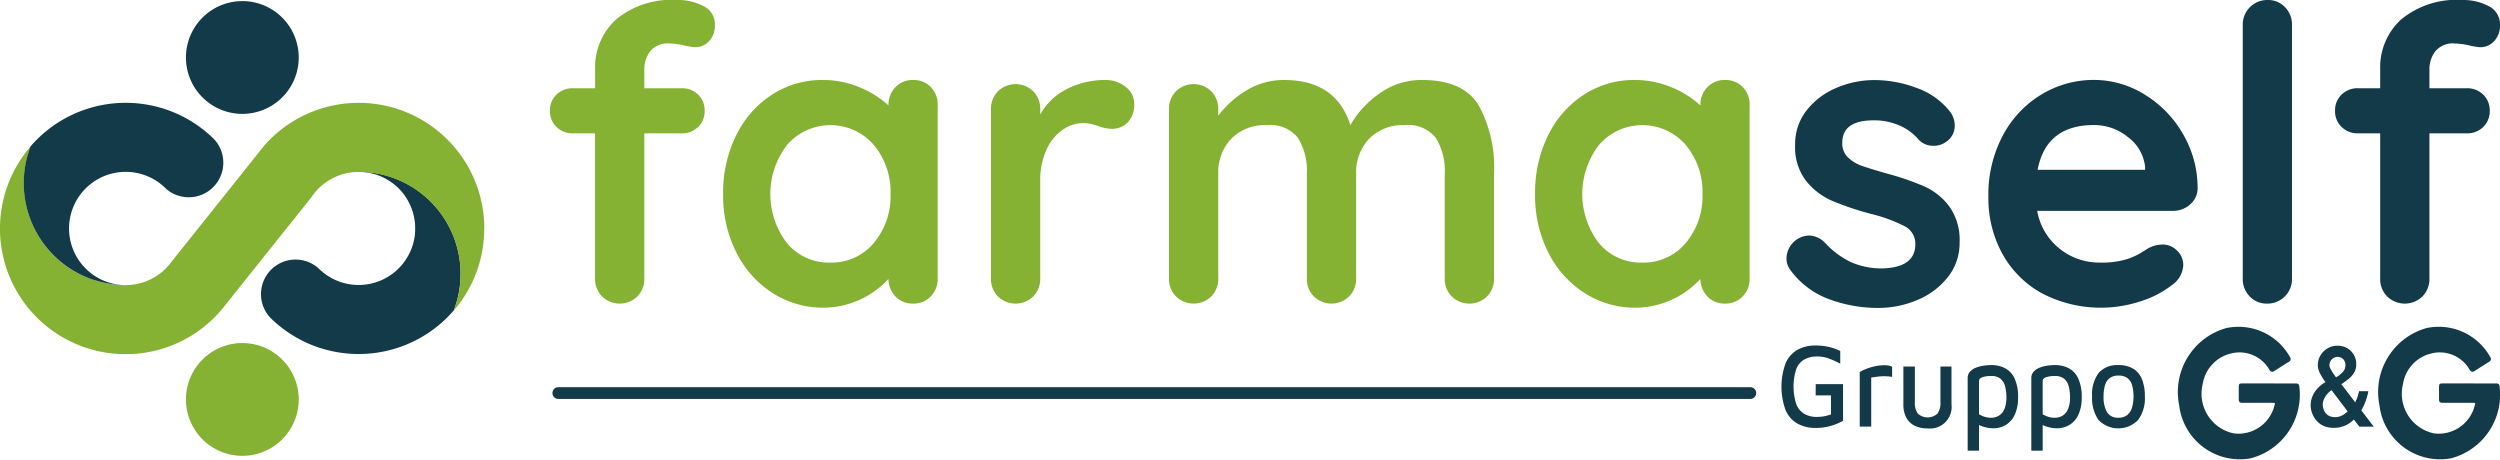 <svg xmlns="http://www.w3.org/2000/svg" xmlns:xlink="http://www.w3.org/1999/xlink" width="255" height="46.876" viewBox="0 0 255 46.876"><defs><clipPath id="a"><rect width="255" height="46.876" fill="none"/></clipPath></defs><g clip-path="url(#a)"><path d="M669.527,5.252a2.985,2.985,0,0,0-.586,1.778V9h3.808a2.314,2.314,0,0,1,1.674.648,2.205,2.205,0,0,1,.669,1.653,2.2,2.2,0,0,1-.669,1.653,2.31,2.31,0,0,1-1.674.649h-3.808V28.415a2.508,2.508,0,0,1-.712,1.82,2.577,2.577,0,0,1-3.6,0,2.507,2.507,0,0,1-.712-1.82V13.6h-2.26a2.308,2.308,0,0,1-1.674-.649,2.2,2.2,0,0,1-.669-1.653,2.2,2.2,0,0,1,.669-1.653A2.312,2.312,0,0,1,661.66,9h2.26V7.073a6.593,6.593,0,0,1,2.156-5.106A8.907,8.907,0,0,1,672.289,0a5.555,5.555,0,0,1,2.7.628,2.056,2.056,0,0,1,1.151,1.925,2.3,2.3,0,0,1-.586,1.632,1.875,1.875,0,0,1-1.423.628,2.425,2.425,0,0,1-.439-.042l-.481-.084a7.159,7.159,0,0,0-1.674-.251,2.305,2.305,0,0,0-2.009.816" transform="translate(-603.22)" fill="#85b233"/><path d="M888.056,96.627a2.492,2.492,0,0,1,.711,1.841v17.7a2.508,2.508,0,0,1-.711,1.82,2.4,2.4,0,0,1-1.8.732,2.366,2.366,0,0,1-1.779-.712,2.629,2.629,0,0,1-.732-1.8,9.076,9.076,0,0,1-6.57,2.93,9.564,9.564,0,0,1-5.231-1.486,10.4,10.4,0,0,1-3.7-4.122,12.861,12.861,0,0,1-1.36-5.984,13.156,13.156,0,0,1,1.339-6.005,10.289,10.289,0,0,1,3.662-4.143,9.323,9.323,0,0,1,5.126-1.485,9.7,9.7,0,0,1,3.767.732,9.9,9.9,0,0,1,2.971,1.862v-.042a2.507,2.507,0,0,1,.712-1.82,2.4,2.4,0,0,1,1.8-.732,2.441,2.441,0,0,1,1.8.712m-5.817,15.923a7.38,7.38,0,0,0,1.716-5,7.462,7.462,0,0,0-1.716-5.022,5.856,5.856,0,0,0-8.83,0,8.216,8.216,0,0,0-.021,10.023,5.526,5.526,0,0,0,4.415,1.988,5.588,5.588,0,0,0,4.436-1.988" transform="translate(-793.125 -87.754)" fill="#85b233"/><path d="M1201.8,96.627a2.122,2.122,0,0,1,.858,1.674,2.593,2.593,0,0,1-.669,1.946,2.207,2.207,0,0,1-1.59.649,4.178,4.178,0,0,1-1.423-.293c-.083-.028-.272-.084-.565-.168a3.419,3.419,0,0,0-.942-.125,3.723,3.723,0,0,0-2.093.669,4.891,4.891,0,0,0-1.653,2.03,7.469,7.469,0,0,0-.648,3.243v9.918a2.508,2.508,0,0,1-.712,1.82,2.577,2.577,0,0,1-3.6,0,2.507,2.507,0,0,1-.712-1.82V98.886a2.51,2.51,0,0,1,.712-1.82,2.577,2.577,0,0,1,3.6,0,2.511,2.511,0,0,1,.712,1.82v.544a6.342,6.342,0,0,1,2.762-2.616,8.5,8.5,0,0,1,3.85-.9,3.2,3.2,0,0,1,2.113.712" transform="translate(-1086.973 -87.754)" fill="#85b233"/><path d="M1433.076,98.448a13.147,13.147,0,0,1,1.59,7.01v10.713a2.508,2.508,0,0,1-.712,1.82,2.576,2.576,0,0,1-3.6,0,2.5,2.5,0,0,1-.712-1.82V105.457a6.347,6.347,0,0,0-.9-3.62,3.55,3.55,0,0,0-3.16-1.318,4.783,4.783,0,0,0-3.662,1.4,4.959,4.959,0,0,0-1.318,3.536v10.713a2.508,2.508,0,0,1-.711,1.82,2.577,2.577,0,0,1-3.6,0,2.5,2.5,0,0,1-.712-1.82V105.457a6.351,6.351,0,0,0-.9-3.62,3.551,3.551,0,0,0-3.16-1.318,4.781,4.781,0,0,0-3.662,1.4,4.957,4.957,0,0,0-1.318,3.536v10.713a2.509,2.509,0,0,1-.712,1.82,2.577,2.577,0,0,1-3.6,0,2.507,2.507,0,0,1-.712-1.82V98.887a2.51,2.51,0,0,1,.712-1.82,2.577,2.577,0,0,1,3.6,0,2.512,2.512,0,0,1,.712,1.82v.67a10.208,10.208,0,0,1,2.867-2.574,7.243,7.243,0,0,1,3.871-1.067q5.273,0,6.738,4.6a9.86,9.86,0,0,1,2.908-3.18,7.293,7.293,0,0,1,4.415-1.423q4.143,0,5.733,2.532" transform="translate(-1282.278 -87.755)" fill="#85b233"/><path d="M1861.442,96.627a2.492,2.492,0,0,1,.711,1.841v17.7a2.508,2.508,0,0,1-.711,1.82,2.4,2.4,0,0,1-1.8.732,2.366,2.366,0,0,1-1.779-.712,2.629,2.629,0,0,1-.732-1.8,9.076,9.076,0,0,1-6.57,2.93,9.564,9.564,0,0,1-5.231-1.486,10.405,10.405,0,0,1-3.7-4.122,12.862,12.862,0,0,1-1.36-5.984,13.157,13.157,0,0,1,1.339-6.005,10.289,10.289,0,0,1,3.662-4.143,9.323,9.323,0,0,1,5.126-1.485,9.7,9.7,0,0,1,3.767.732,9.9,9.9,0,0,1,2.971,1.862v-.042a2.507,2.507,0,0,1,.712-1.82,2.4,2.4,0,0,1,1.8-.732,2.441,2.441,0,0,1,1.8.712m-5.817,15.923a7.379,7.379,0,0,0,1.716-5,7.462,7.462,0,0,0-1.716-5.022,5.856,5.856,0,0,0-8.83,0,8.216,8.216,0,0,0-.021,10.023,5.526,5.526,0,0,0,4.415,1.988,5.588,5.588,0,0,0,4.436-1.988" transform="translate(-1683.693 -87.754)" fill="#85b233"/><path d="M2141.774,113.994a2.381,2.381,0,0,1,2.3-2.218,2.364,2.364,0,0,1,1.674.8,8.819,8.819,0,0,0,2.615,1.925,7.8,7.8,0,0,0,3.285.628q3.264-.125,3.264-2.469a2,2,0,0,0-1.109-1.841,15.664,15.664,0,0,0-3.452-1.256,29.836,29.836,0,0,1-3.955-1.339,6.982,6.982,0,0,1-2.636-2.03,5.619,5.619,0,0,1-1.109-3.662,5.537,5.537,0,0,1,1.151-3.494,7.577,7.577,0,0,1,3.013-2.3,9.741,9.741,0,0,1,3.955-.816,12.159,12.159,0,0,1,4.269.8,7.432,7.432,0,0,1,3.348,2.344,2.332,2.332,0,0,1,.544,1.507,1.944,1.944,0,0,1-.8,1.59,2.11,2.11,0,0,1-1.34.46,2.035,2.035,0,0,1-1.506-.586,5.322,5.322,0,0,0-1.946-1.464,6.438,6.438,0,0,0-2.7-.544q-3.181,0-3.18,2.3a1.969,1.969,0,0,0,.586,1.486,4,4,0,0,0,1.486.879q.9.314,2.531.774a27.757,27.757,0,0,1,3.767,1.3,6.474,6.474,0,0,1,2.553,2.051,5.878,5.878,0,0,1,1.046,3.641,5.583,5.583,0,0,1-1.214,3.578,7.683,7.683,0,0,1-3.118,2.323,10.077,10.077,0,0,1-3.913.8,14.18,14.18,0,0,1-5.148-.921,8.55,8.55,0,0,1-3.892-2.971,2.034,2.034,0,0,1-.376-1.256" transform="translate(-1959.548 -87.754)" fill="#133a48"/><path d="M2404.316,108.637a2.662,2.662,0,0,1-1.758.628h-13.81a6.307,6.307,0,0,0,2.3,3.871,6.433,6.433,0,0,0,4.06,1.4,9,9,0,0,0,2.678-.314,6.961,6.961,0,0,0,1.528-.67q.564-.355.774-.481a3.192,3.192,0,0,1,1.423-.376,2.054,2.054,0,0,1,1.507.628,2.007,2.007,0,0,1,.628,1.465,2.614,2.614,0,0,1-1.172,2.051,9.983,9.983,0,0,1-3.139,1.632,12.973,12.973,0,0,1-10.107-.8,10.222,10.222,0,0,1-4.038-4.038,11.778,11.778,0,0,1-1.423-5.8,12.838,12.838,0,0,1,1.506-6.319,10.7,10.7,0,0,1,3.976-4.164,10.276,10.276,0,0,1,5.273-1.443,9.776,9.776,0,0,1,5.21,1.507,11.27,11.27,0,0,1,3.913,4.059,10.914,10.914,0,0,1,1.464,5.524,2.148,2.148,0,0,1-.795,1.632m-15.526-3.557h10.964v-.293a4.33,4.33,0,0,0-1.716-3.013,5.432,5.432,0,0,0-3.515-1.256q-4.855,0-5.733,4.562" transform="translate(-2180.952 -87.754)" fill="#133a48"/><path d="M2693.007,30.236a2.47,2.47,0,0,1-1.821.732,2.351,2.351,0,0,1-1.757-.732,2.505,2.505,0,0,1-.711-1.82V2.553A2.5,2.5,0,0,1,2691.271,0a2.354,2.354,0,0,1,1.757.732,2.511,2.511,0,0,1,.712,1.82V28.415a2.47,2.47,0,0,1-.732,1.82" transform="translate(-2459.957)" fill="#133a48"/><path d="M2809.593,5.252a2.985,2.985,0,0,0-.586,1.778V9h3.808a2.314,2.314,0,0,1,1.674.648,2.2,2.2,0,0,1,.669,1.653,2.2,2.2,0,0,1-.669,1.653,2.31,2.31,0,0,1-1.674.649h-3.808V28.415a2.508,2.508,0,0,1-.712,1.82,2.577,2.577,0,0,1-3.6,0,2.507,2.507,0,0,1-.712-1.82V13.6h-2.259a2.308,2.308,0,0,1-1.674-.649,2.2,2.2,0,0,1-.669-1.653,2.2,2.2,0,0,1,.669-1.653A2.312,2.312,0,0,1,2801.726,9h2.259V7.073a6.593,6.593,0,0,1,2.156-5.106A8.907,8.907,0,0,1,2812.355,0a5.554,5.554,0,0,1,2.7.628,2.056,2.056,0,0,1,1.151,1.925,2.3,2.3,0,0,1-.586,1.632,1.876,1.876,0,0,1-1.423.628,2.423,2.423,0,0,1-.439-.042l-.481-.084a7.157,7.157,0,0,0-1.674-.251,2.306,2.306,0,0,0-2.009.816" transform="translate(-2561.205)" fill="#133a48"/><path d="M2139.133,419.26h1.562V421.2a4.018,4.018,0,0,1-1.428.256,2.517,2.517,0,0,1-1.305-.317,1.957,1.957,0,0,1-.809-1,5.923,5.923,0,0,1-.006-3.54,1.926,1.926,0,0,1,.809-.989,2.644,2.644,0,0,1,1.355-.317,3.393,3.393,0,0,1,1.171.208,8.949,8.949,0,0,1,1.16.525v-1.294a5.569,5.569,0,0,0-1.2-.421,5.847,5.847,0,0,0-1.283-.14,3.762,3.762,0,0,0-1.9.452,2.879,2.879,0,0,0-1.2,1.385,7,7,0,0,0,0,4.736,2.878,2.878,0,0,0,1.2,1.385,3.785,3.785,0,0,0,1.913.452,5.516,5.516,0,0,0,1.417-.183,5.644,5.644,0,0,0,1.339-.549v-3.735h-2.789Z" transform="translate(-1953.937 -378.932)" fill="#133a48"/><path d="M2232.063,437.84a4.631,4.631,0,0,0-1.082.128,5.551,5.551,0,0,0-.926.3,3.858,3.858,0,0,0-.535.269V444.1h1.171v-5q.223-.037.491-.073t.547-.055a4.261,4.261,0,0,1,.558,0q.279.018.536.055V438a1.7,1.7,0,0,0-.3-.11,1.782,1.782,0,0,0-.457-.049" transform="translate(-2039.827 -400.588)" fill="#133a48"/><path d="M2285.614,443.08a1.749,1.749,0,0,1-.318,1.153,1.495,1.495,0,0,1-1.974,0,1.749,1.749,0,0,1-.318-1.153v-3.662h-1.171v3.845a2.816,2.816,0,0,0,.3,1.367,1.939,1.939,0,0,0,.854.824,2.94,2.94,0,0,0,1.322.275,2.208,2.208,0,0,0,2.432-2.466v-3.845h-1.127Z" transform="translate(-2087.689 -402.031)" fill="#133a48"/><path d="M2362.721,438a3.016,3.016,0,0,0-1.361-.305,5.535,5.535,0,0,0-.853.067,3.293,3.293,0,0,0-.787.22,1.522,1.522,0,0,0-.574.409.947.947,0,0,0-.218.635v7.4h1.16V443.8a1.985,1.985,0,0,0,.246.114,3.57,3.57,0,0,0,.625.171,3.123,3.123,0,0,0,.524.055,2.487,2.487,0,0,0,1.406-.384,2.4,2.4,0,0,0,.881-1.086,4.173,4.173,0,0,0,.3-1.654,4.439,4.439,0,0,0-.368-1.983,2.221,2.221,0,0,0-.982-1.031m-.022,4.113a1.466,1.466,0,0,1-.536.708,1.544,1.544,0,0,1-.892.244,2.027,2.027,0,0,1-.591-.092,2.722,2.722,0,0,1-.591-.262v-3.405q0-.244.34-.372a2.6,2.6,0,0,1,.9-.128,1.434,1.434,0,0,1,.959.287,1.49,1.49,0,0,1,.463.787,4.478,4.478,0,0,1,.128,1.111,3.141,3.141,0,0,1-.178,1.123" transform="translate(-2158.226 -400.456)" fill="#133a48"/><path d="M2439.028,438a3.015,3.015,0,0,0-1.361-.305,5.533,5.533,0,0,0-.853.067,3.293,3.293,0,0,0-.787.22,1.522,1.522,0,0,0-.574.409.947.947,0,0,0-.218.635v7.4h1.16V443.8a1.981,1.981,0,0,0,.245.114,3.573,3.573,0,0,0,.625.171,3.12,3.12,0,0,0,.524.055,2.487,2.487,0,0,0,1.406-.384,2.4,2.4,0,0,0,.881-1.086,4.173,4.173,0,0,0,.3-1.654,4.439,4.439,0,0,0-.368-1.983,2.222,2.222,0,0,0-.982-1.031m-.022,4.113a1.467,1.467,0,0,1-.535.708,1.545,1.545,0,0,1-.893.244,2.026,2.026,0,0,1-.591-.092,2.716,2.716,0,0,1-.591-.262v-3.405q0-.244.34-.372a2.6,2.6,0,0,1,.9-.128,1.433,1.433,0,0,1,.959.287,1.492,1.492,0,0,1,.463.787,4.478,4.478,0,0,1,.128,1.111,3.135,3.135,0,0,1-.178,1.123" transform="translate(-2228.041 -400.456)" fill="#133a48"/><path d="M2512.328,438.068a2.864,2.864,0,0,0-1.528-.372,2.5,2.5,0,0,0-1.98.775,3.609,3.609,0,0,0-.686,2.435,3.807,3.807,0,0,0,.664,2.4,2.807,2.807,0,0,0,4.016-.006,3.682,3.682,0,0,0,.7-2.4,4.676,4.676,0,0,0-.29-1.745,2.212,2.212,0,0,0-.893-1.092m-.128,3.961a1.544,1.544,0,0,1-.485.763,1.382,1.382,0,0,1-.9.275,1.257,1.257,0,0,1-1.171-.574,3.073,3.073,0,0,1-.346-1.587,3.971,3.971,0,0,1,.145-1.147,1.4,1.4,0,0,1,.48-.732,1.429,1.429,0,0,1,.892-.256,1.509,1.509,0,0,1,.892.238,1.364,1.364,0,0,1,.491.714,4.411,4.411,0,0,1,.006,2.307" transform="translate(-2294.737 -400.456)" fill="#133a48"/><path d="M2775.727,420.052a5.513,5.513,0,0,0,.262-.958h-.948q-.023.1-.078.305t-.145.458a2.925,2.925,0,0,1-.173.374l-1.413-1.85c.277-.186.527-.366.738-.537a2.376,2.376,0,0,0,.574-.659,1.7,1.7,0,0,0,.206-.86,1.843,1.843,0,0,0-.251-.952,1.821,1.821,0,0,0-.68-.671,1.964,1.964,0,0,0-.987-.244,1.939,1.939,0,0,0-1.01.269,2.047,2.047,0,0,0-.719.714,1.856,1.856,0,0,0-.028,1.874,6.079,6.079,0,0,0,.485.781l.052.068a3.6,3.6,0,0,0-.838.677,2.641,2.641,0,0,0-.524.861,2.544,2.544,0,0,0-.15.836,2.3,2.3,0,0,0,.145.781,2.54,2.54,0,0,0,.43.751,2.031,2.031,0,0,0,.731.555,2.465,2.465,0,0,0,1.049.208,2.838,2.838,0,0,0,.954-.153,2.784,2.784,0,0,0,.759-.4,3.73,3.73,0,0,0,.343-.3l.555.731h1.472l-1.268-1.661a6.383,6.383,0,0,0,.459-.994m-3.469-4.211a.819.819,0,0,1,1.16-.018.816.816,0,0,1,.229.6,1.165,1.165,0,0,1-.073.4,1.178,1.178,0,0,1-.3.421,3.467,3.467,0,0,1-.585.435l-.006-.008q-.134-.171-.284-.4t-.268-.446a.833.833,0,0,1-.117-.378.842.842,0,0,1,.24-.6m1.21,5.627a1.525,1.525,0,0,1-.848.262,1.361,1.361,0,0,1-.658-.14,1.029,1.029,0,0,1-.391-.354,1.41,1.41,0,0,1-.184-.427,1.621,1.621,0,0,1-.05-.36,1.452,1.452,0,0,1,.1-.494,2.005,2.005,0,0,1,.363-.586,2.557,2.557,0,0,1,.43-.392l1.649,2.172a3.279,3.279,0,0,1-.412.32" transform="translate(-2534.414 -379.193)" fill="#133a48"/><path d="M2623.334,397.29c-.906.011-1.812,0-2.719,0H2617.9c-.337,0-.376.045-.378.423s.007.78,0,1.17c-.007.286.1.388.364.386,1.012-.011,2.025,0,3.037,0,.326,0,.326,0,.225.334a3.782,3.782,0,0,1-4.149,2.78,4.132,4.132,0,0,1-3.153-5.028,3.8,3.8,0,0,1,2.926-3.13,3.5,3.5,0,0,1,3.874,1.67c.154.225.288.271.5.13q.732-.476,1.475-.932c.23-.142.247-.3.1-.538a6.009,6.009,0,0,0-6.461-2.914,6.77,6.77,0,0,0-4.814,7.872,6.228,6.228,0,0,0,7.292,5.417,6.708,6.708,0,0,0,4.969-7.265c-.025-.289-.123-.377-.376-.374" transform="translate(-2389.169 -358.18)" fill="#133a48"/><path d="M2863.834,397.664c-.025-.289-.123-.377-.376-.374-.906.011-1.812,0-2.719,0s-1.812,0-2.719,0c-.337,0-.376.045-.378.423s.007.78,0,1.17c-.007.286.1.388.364.386,1.012-.011,2.024,0,3.037,0,.326,0,.326,0,.225.334a3.782,3.782,0,0,1-4.149,2.78,4.132,4.132,0,0,1-3.153-5.028,3.8,3.8,0,0,1,2.926-3.13,3.5,3.5,0,0,1,3.874,1.67c.154.225.288.271.5.13q.732-.476,1.476-.932c.23-.142.247-.3.1-.539a6.009,6.009,0,0,0-6.461-2.914,6.77,6.77,0,0,0-4.814,7.872,6.228,6.228,0,0,0,7.292,5.417,6.708,6.708,0,0,0,4.969-7.265" transform="translate(-2608.862 -358.18)" fill="#133a48"/><path d="M234.433,417.018a5.752,5.752,0,1,1-5.752-5.752,5.752,5.752,0,0,1,5.752,5.752" transform="translate(-203.962 -376.275)" fill="#85b233"/><path d="M234.433,7.1a5.752,5.752,0,1,1-5.752-5.752A5.752,5.752,0,0,1,234.433,7.1" transform="translate(-203.962 -1.236)" fill="#133a48"/><path d="M322.812,206.02h0a5.507,5.507,0,0,1,.687.044l.071.009h0a5.739,5.739,0,0,1,1.013.227h0l.01,0q.236.077.464.173l.089.04.107.049.06.027.068.035.095.048.086.044.044.025.078.045c.04.023.08.045.12.069l.118.074.065.043.042.028c.05.034.1.068.148.1l.034.025c.051.037.1.075.151.113l.021.017c.106.084.21.17.31.261.057.052.112.1.167.159l.011.01.023.022c.027.027.053.056.079.083l.072.075.04.042q.194.214.366.446l.009.013.059.08.035.052.074.11c.015.023.031.045.046.068l.03.048,0,.006.039.063c.018.03.035.06.053.09l.031.053c.026.046.052.093.077.141l.028.053.015.029c.011.021.02.043.031.065.024.048.047.1.07.144l.042.094c.022.05.043.1.064.15.008.019.017.038.025.058l.014.037.031.082c.015.041.03.082.044.124s.02.059.03.089.015.045.022.067.01.035.015.053.019.063.027.094.022.079.032.119.017.066.025.1c0,.016.008.032.012.049s.01.047.015.07.015.067.021.1.015.079.022.119.012.068.018.1l.006.032c0,.03.008.06.012.089s.01.069.014.1.009.083.013.125.007.068.01.1.006.089.008.134,0,.063.005.1c0,.059,0,.118,0,.177,0,.018,0,.035,0,.053,0,.068,0,.135,0,.2,0,.014,0,.027,0,.041q-.008.2-.03.4l0,.038q-.023.2-.06.395l-.006.033q-.038.2-.09.39l-.007.026a5.733,5.733,0,0,1-.335.914v0a5.777,5.777,0,0,1-9.368,1.6,3.528,3.528,0,0,0-1.191-.676c-.1-.026-.193-.05-.287-.08a3.526,3.526,0,0,0-3.456,5.774q.2.2.4.387a12.805,12.805,0,0,0,4.975,2.834h0l.178.05h0a12.813,12.813,0,0,0,13.22-3.956,10.407,10.407,0,0,0-9.707-14.146" transform="translate(-286.231 -188.491)" fill="#133a48"/><path d="M49.4,136.088a12.816,12.816,0,0,0-22.44-8.464l-.771.966-1.718,2.152-1.282,1.605-5.678,7.111a5.792,5.792,0,0,1-2.913,2.126l-.035.009a5.74,5.74,0,0,1-.911.208,5.558,5.558,0,0,1-.829.064h0c-.064,0-.127,0-.19,0a10.45,10.45,0,0,1-2.488-.358c-.169-.056-.342-.1-.517-.145a10.406,10.406,0,0,1-6.5-13.651A12.808,12.808,0,0,0,12.348,148.9l1.2-.012a12.79,12.79,0,0,0,9.122-4.6l.313-.392,1.95-2.442,1.279-1.6,5.544-6.943a5.771,5.771,0,0,1,4.628-2.587c.063,0,.127,0,.19,0h0a10.407,10.407,0,0,1,9.707,14.146,12.767,12.767,0,0,0,3.11-8.369" transform="translate(0 -112.783)" fill="#85b233"/><path d="M35.653,141.358c.175.042.348.089.517.144a10.447,10.447,0,0,0,2.488.359,5.776,5.776,0,1,1,4.313-9.819,3.529,3.529,0,0,0,1.2.685c.1.026.193.05.287.08a3.526,3.526,0,0,0,3.456-5.774q-.2-.2-.4-.387a12.8,12.8,0,0,0-4.975-2.834l-.178-.05a12.813,12.813,0,0,0-13.21,3.944,10.406,10.406,0,0,0,6.5,13.651" transform="translate(-26.029 -112.783)" fill="#133a48"/><path d="M785.23,465.41H663.792a.6.6,0,1,1,0-1.191H785.23a.6.6,0,1,1,0,1.191" transform="translate(-606.77 -424.722)" fill="#133a48"/></g></svg>